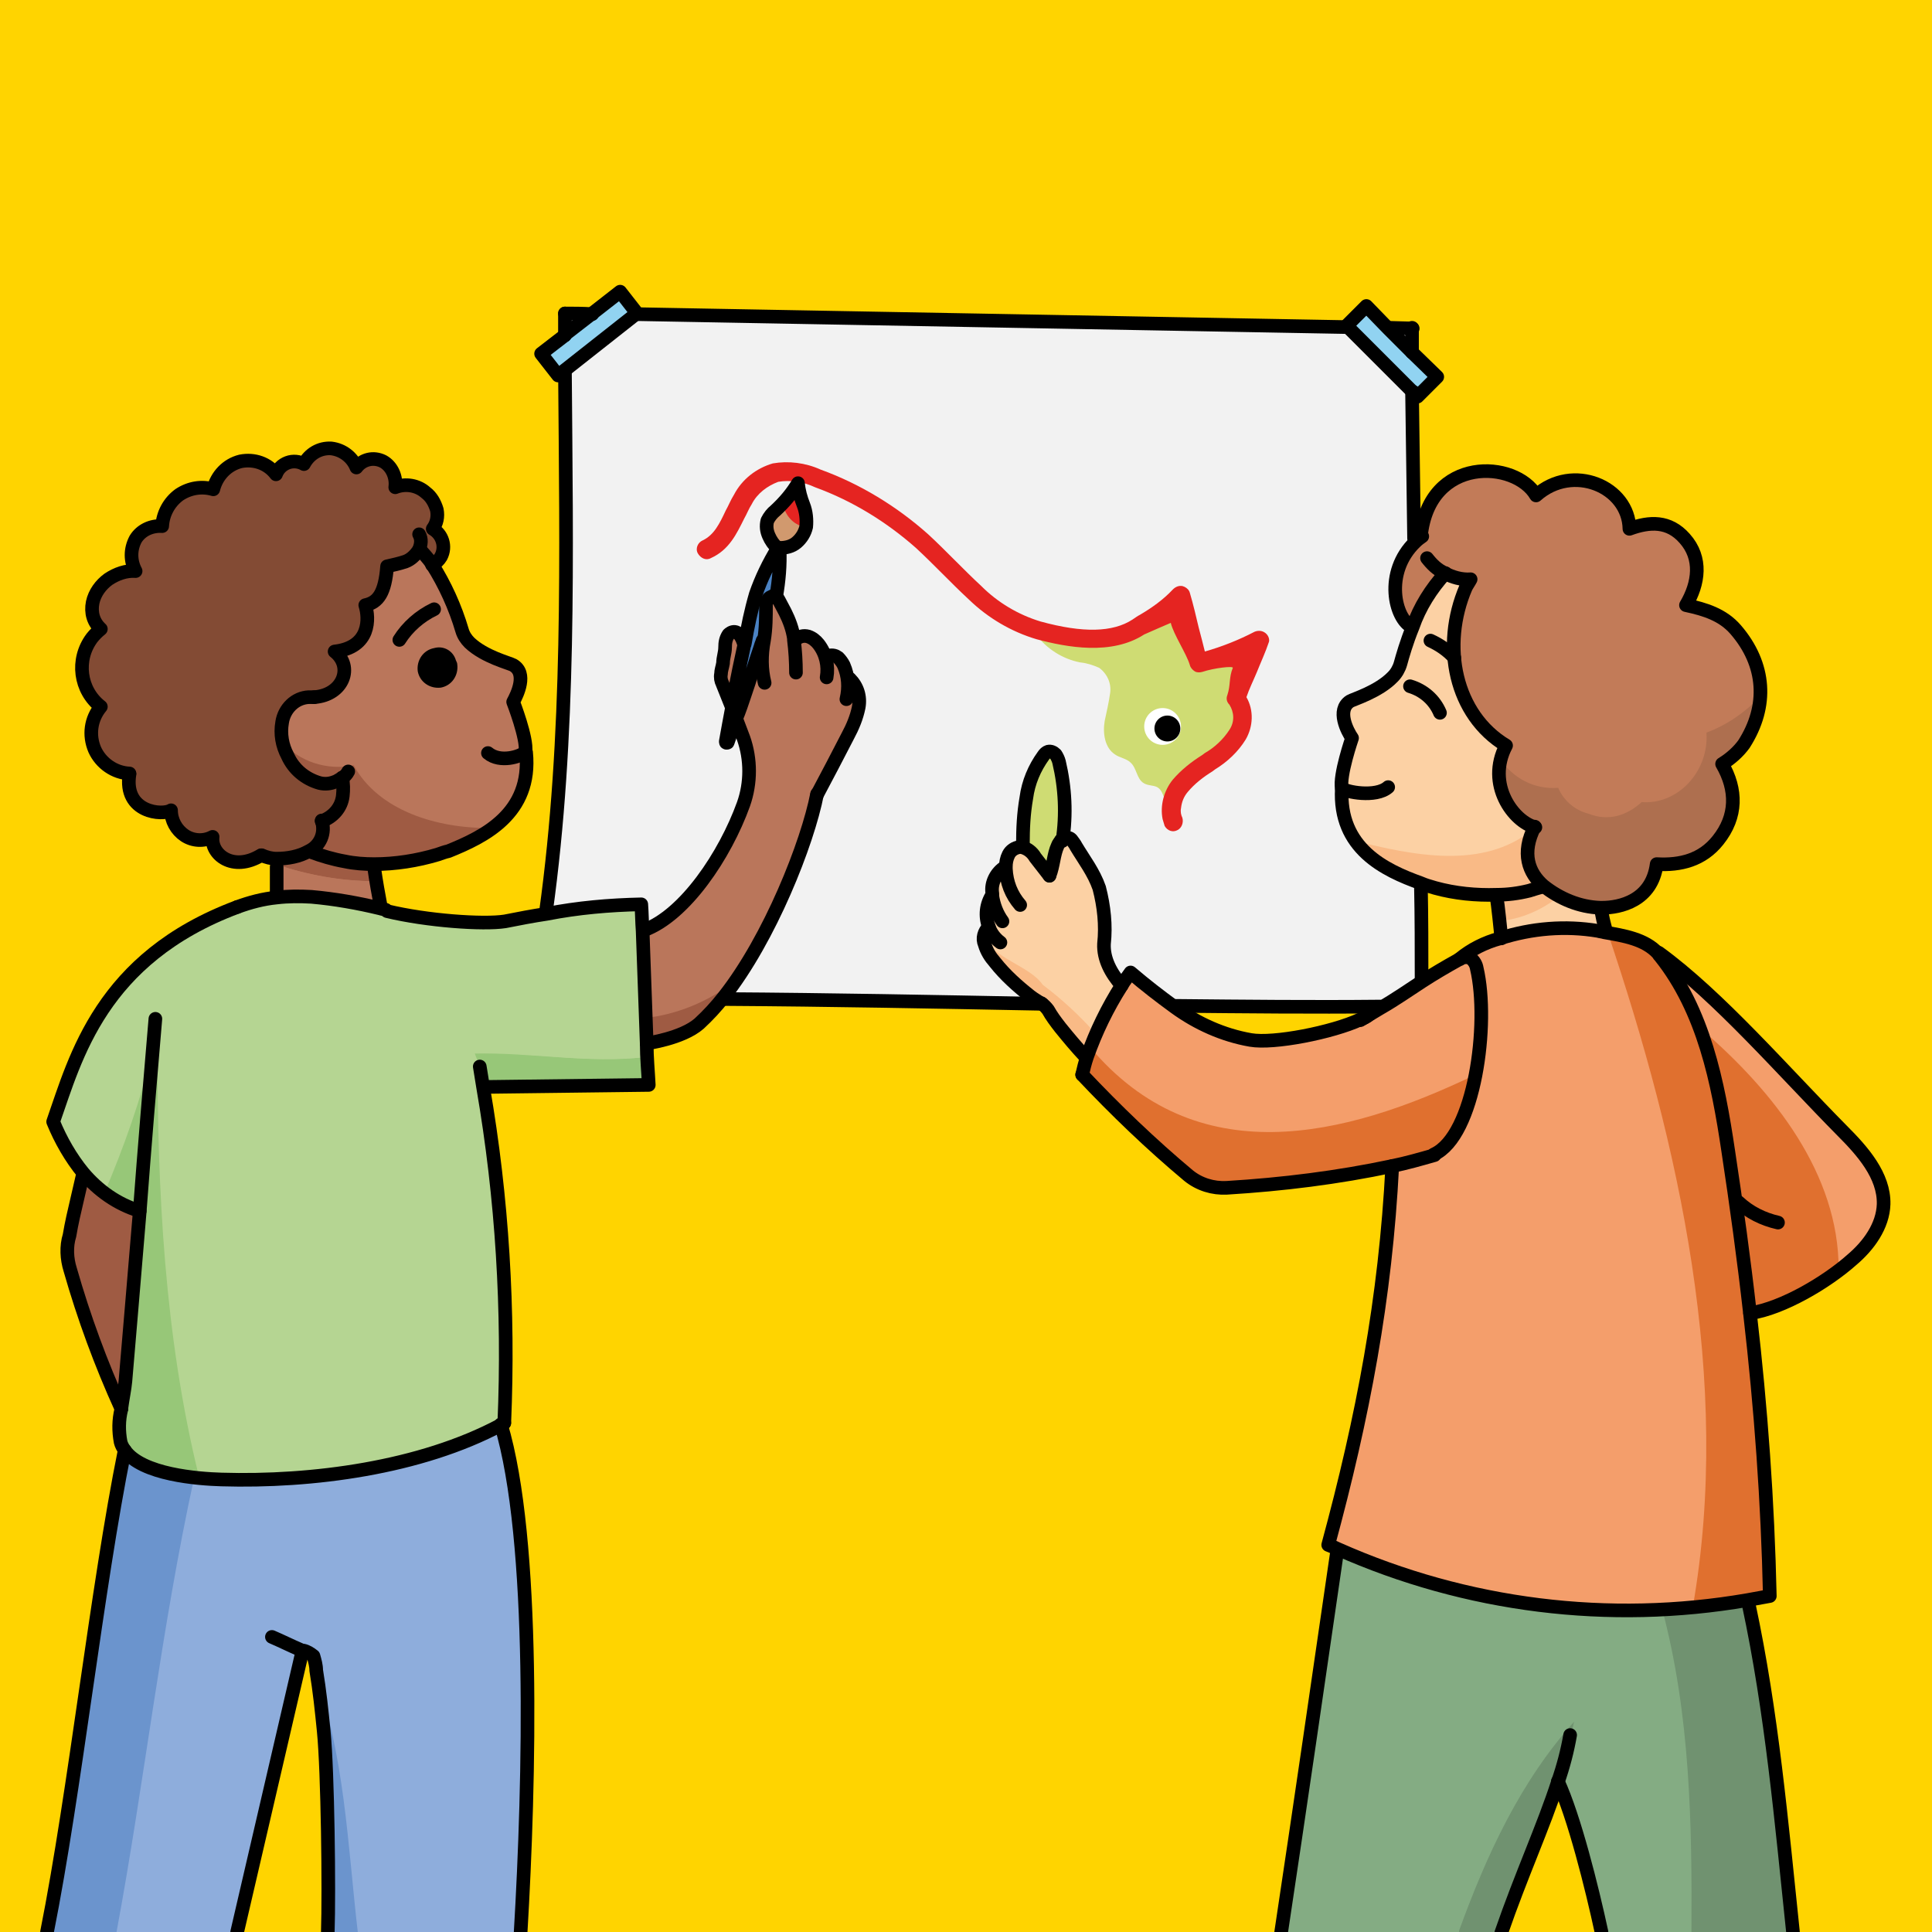 <?xml version="1.0" encoding="utf-8"?>
<!-- Generator: Adobe Illustrator 24.1.2, SVG Export Plug-In . SVG Version: 6.00 Build 0)  -->
<svg version="1.1" id="Layer_1" xmlns="http://www.w3.org/2000/svg" xmlns:xlink="http://www.w3.org/1999/xlink" x="0px" y="0px"
	 viewBox="0 0 283.5 283.5" style="enable-background:new 0 0 283.5 283.5;" xml:space="preserve">
<style type="text/css">
	.st0{fill:#FFD400;}
	.st1{fill:#F2F2F2;}
	.st2{fill:#D1996E;}
	.st3{fill:#E52421;}
	.st4{fill:#4B83C4;}
	.st5{fill:#F49E6B;}
	.st6{fill:#84AC83;}
	.st7{fill:#C27B58;}
	.st8{fill:#FCD1A4;}
	.st9{fill:#91D3F1;}
	.st10{fill:#CFDC73;}
	.st11{fill:#BA765B;}
	.st12{fill:#B5D592;}
	.st13{fill:#8EADDC;}
	.st14{fill:#834B34;}
	.st15{fill:#E0702F;}
	.st16{fill:#709270;}
	.st17{fill:#AE6F4F;}
	.st18{fill:#F9BA86;}
	.st19{fill:#9F5B43;}
	.st20{fill:#97C778;}
	.st21{fill:#6B94CD;}
	.st22{fill:#FFFFFF;}
	.st23{fill:none;stroke:#000000;stroke-width:2;stroke-linecap:round;stroke-linejoin:round;}
</style>
<g id="Layer_6">
	<rect x="-38" y="-19" class="st0" width="342" height="311"/>
</g>
<path class="st1" d="M208.4,143.8l0.2,0.2c-2,1.3-4,2.6-6.1,3.9l-0.1-0.2c-9.9,0.1-19.9,0-29.9-0.1l-0.2,0.3
	c-2.3-1.6-4.4-3.3-6.5-5.1c-0.4,0.6-0.9,1.2-1.3,1.9c-1.5-1.8-2.7-3.9-2.6-6.1c0.3-2.8,0.1-5.5-0.7-8.2c-0.8-2.3-2.2-4.1-3.4-6.1
	c-0.2-0.3-0.4-0.6-0.6-0.9c-0.2-0.3-0.6-0.4-0.9-0.4c-0.3,0-0.5,0.2-0.7,0.4c0.6-3.9,0.4-7.8-0.5-11.6c-0.1-0.4-0.2-0.8-0.5-1.1
	c-0.2-0.3-0.7-0.5-1.1-0.4c-0.3,0.1-0.5,0.3-0.7,0.6c-1.3,1.9-2.2,4-2.5,6.2c-0.3,2.2-0.5,4.5-0.5,6.8l-0.1,0.4c-0.1,0-0.2,0-0.3,0
	c-0.7,0.1-1.3,0.5-1.6,1.1c-0.3,0.6-0.4,1.2-0.4,1.8l-0.2,0c-1.3,0.8-2.1,2.3-1.9,3.8c0,0.1,0,0.2,0,0.4c-0.9,1.4-1.1,3.1-0.5,4.7h0
	c-0.7,0.7-1,1.7-0.6,2.6c0.3,1,0.8,1.8,1.5,2.6c1.5,1.9,3.3,3.5,5.2,5c0.5,0.4,1.1,0.7,1.6,1.1c-15.5-0.3-31.1-0.6-46.5-0.7
	l-0.2-0.2c6.8-8.7,12.3-22.7,13.7-29.8c1.5-2.9,3-5.7,4.5-8.6c0.8-1.3,1.3-2.7,1.6-4.2c0.3-1.5-0.2-3.1-1.3-4.2l-0.4,0
	c-0.1-0.7-0.3-1.3-0.6-1.9c-0.2-0.4-0.5-0.8-0.8-1.1c-0.4-0.3-0.9-0.4-1.3-0.3l-0.7,0.1c-0.2-0.6-0.6-1.2-1-1.8
	c-0.4-0.5-0.9-0.9-1.5-1.1c-0.6-0.2-1.3-0.1-1.8,0.4l-0.4,0.1c0-0.1,0-0.2,0-0.2c-0.2-1.4-0.7-2.7-1.3-3.9c-0.3-0.6-0.6-1.1-0.9-1.7
	c-0.1-0.2-0.3-0.5-0.5-0.6l0.2,0c0.4-2.3,0.6-4.6,0.5-6.9c0.9,0.1,1.8-0.2,2.5-0.8c0.7-0.6,1.2-1.4,1.4-2.3c0.1-1.1,0-2.2-0.4-3.2
	c-0.4-1-0.7-2.1-0.8-3.2c-0.9,1.5-2.1,2.8-3.3,4c-0.5,0.4-0.9,0.9-1.2,1.5c-0.2,0.7-0.2,1.5,0.2,2.2c0.3,0.7,0.7,1.3,1.3,1.8
	c-1.3,2.1-2.4,4.3-3.2,6.7c-0.7,2.3-1.3,4.7-1.6,7.2c0,0.1-0.1,0.2-0.1,0.3c-0.8-2.8-2.1-1.7-2.3-1.5c-0.4,0.6-0.5,1.2-0.5,1.9
	c0,0.8-0.3,1.5-0.3,2.3c-0.1,0.6-0.3,1.1-0.3,1.6c-0.1,0.5,0,1,0.2,1.4c0.5,1.2,0.9,2.3,1.4,3.5c-0.3,1.6-0.6,3.3-0.9,4.9
	c0,0.1,0,0.1,0.1,0.2c0.1,0,0.2,0,0.2-0.1c0,0,0,0,0,0c0.4-1.1,0.8-2.2,1.2-3.4c0.4,1,0.7,1.9,1.1,2.9c1.1,3.1,1.1,6.6,0,9.7
	c-2.7,7.5-8.6,16.3-14.6,18.5l-0.2,0c-0.1-1.3-0.2-2.6-0.2-3.9c-4.7,0.1-9.3,0.5-13.9,1.4l0-0.2c3.7-25.9,3-52.4,2.8-79.5l-0.1-0.1
	l10.5-8.2l0.2,0.1L197.6,48l0,0l9.4,9.5c0,7,0.1,14.2,0.3,21.6l0.2,0.5c-4.7,4.5-3,11.4-0.5,12.5c-0.9,2.3-1.4,4.3-1.8,5.4
	c-0.2,0.7-0.6,1.3-1.1,1.9c-2.1,2.2-5.8,3.3-6.3,3.6c-2,1.3-0.4,4.4,0.3,5.4c0,0-1.9,5.4-1.5,7.4l0,0.1c-0.5,8.9,6.3,12.1,11.6,13.9
	v0C208.4,134.5,208.4,139.2,208.4,143.8z"/>
<path class="st2" d="M113.6,74.8c-0.6,0.7-0.9,1.7-0.9,2.6c0,0.6,0.1,1.1,0.4,1.6c0.3,0.5,0.8,0.8,1.3,1c0.5,0.1,1,0,1.4-0.2
	c0.9-0.5,1.5-1.3,1.8-2.3c0.2-1,0.2-2,0-2.9c-0.2-0.7-0.4-1.3-0.7-2c-0.1-0.2-0.2-0.8-0.4-0.7c-0.1,0-0.4,0.5-0.5,0.6
	C115.3,73.4,114.3,74,113.6,74.8z"/>
<path class="st3" d="M118,74.8c-0.2-0.7-0.4-1.3-0.7-2c-0.1-0.2-0.2-0.8-0.4-0.7c-0.1,0-0.4,0.5-0.5,0.6c-0.5,0.5-1,0.9-1.5,1.3
	c0.3,1.6,1.5,3,3.1,3.3C118.2,76.6,118.2,75.7,118,74.8z"/>
<path class="st2" d="M114.9,74.1c-0.3,0.3-0.6,0.6-0.9,0.9c-0.6,0.7-0.9,1.7-0.9,2.6c0,0.6,0.1,1.1,0.4,1.6c0.3,0.5,0.8,0.8,1.3,1
	c0.5,0.1,1,0,1.4-0.2c0.9-0.5,1.5-1.3,1.8-2.3c0-0.1,0-0.2,0.1-0.3C116.4,77.1,115.2,75.8,114.9,74.1z"/>
<path class="st2" d="M118.2,75.3c-0.6,0.7-0.9,1.7-0.9,2.6c0,0.6,0.1,1.1,0.4,1.6c0.3,0.5,0.8,0.8,1.3,1c0.5,0.1,1,0,1.4-0.2
	c0.9-0.5,1.5-1.3,1.8-2.3c0.2-1,0.2-2,0-2.9c-0.2-0.7-0.4-1.3-0.7-2c-0.1-0.2-0.2-0.8-0.4-0.7c-0.1,0-0.4,0.5-0.5,0.6
	C119.8,73.9,118.8,74.4,118.2,75.3z"/>
<path class="st4" d="M113.6,81.1c-2.9,6.5-4.5,13.6-4.7,20.7c1.3-1.7,2.2-3.7,2.6-5.8c0.4-2.1,0.5-4.3,0.5-6.4c0-0.4,0-0.8,0.1-1.2
	c0.2-0.8,0.7-0.8,1.4-1c0.6-0.2,0.6-0.6,0.6-1.2C114.1,84.5,113.9,82.8,113.6,81.1z"/>
<g>
	<path class="st5" d="M270.4,165.9c3,3,6.2,6.6,6.1,10.8c-0.1,3.2-2.2,6.1-4.7,8.2c-3.6,3.2-10.1,7.1-14.9,7.8c-0.9-8-2-16-3.2-23.9
		c-1.5-10.1-3.6-20.6-10-28.6c-0.1-0.1-0.2-0.2-0.3-0.4C252.2,146.2,261.7,157.2,270.4,165.9z"/>
	<path class="st6" d="M228.6,261.4c-2.1,6.5-5.4,13.7-8.3,22.1H188c2.7-18.6,5.4-37.2,8.2-55.8l0.2-0.5c18.9,8.4,39.8,11,60.1,7.5
		l0.1,0.7c3.4,15.9,4.8,31.9,6.5,48.1h-28C233.6,277,231,266.6,228.6,261.4z"/>
	<path class="st5" d="M256.9,192.7c1.5,13.8,2.6,27.6,2.9,41.4c-1.1,0.2-2.2,0.4-3.3,0.6c-20.3,3.5-41.2,0.9-60.1-7.5
		c-0.5-0.2-1-0.4-1.4-0.6c5.1-18.8,8.4-36.1,9.4-55.6c2-0.4,4.1-1,6.2-1.6c5.9-2.7,8.2-19.3,6.3-27.3c-0.1-0.6-0.4-1.2-0.9-1.5
		c-0.5-0.2-1-0.1-1.5,0.1c1.7-1.4,3.7-2.4,5.9-3c4.6-1.5,9.6-1.9,14.4-1.1c0.3,0.1,0.6,0.1,0.9,0.2c2.9,0.5,6,1,7.9,3.1
		c0.1,0.1,0.2,0.2,0.3,0.4c6.4,8,8.4,18.5,10,28.6C254.9,176.7,256,184.7,256.9,192.7z"/>
	<path class="st7" d="M212,84.1c-2.1,2.3-3.7,5-4.8,7.9c-2.5-1.1-4.2-8,0.5-12.5c0.3-0.3,0.7-0.6,1-0.8c1.1-11.8,13.8-11.2,16.9-6
		c5.4-4.9,13.6-1.3,13.7,4.9c2.9-1.1,5.8-1.2,8.1,1.4c2.6,3,2.2,6.6,0.2,9.8c2.8,0.6,5.4,1.3,7.3,3.6c4.4,5.1,4.8,11.2,1.2,16.8
		c-0.9,1.2-2,2.2-3.2,2.9c2.1,3.8,2.1,7.7-0.6,11.2c-2.3,2.9-5.4,3.7-9,3.5c-0.8,5.5-5.4,6.5-8,6.4c-0.1,0-0.2,0-0.3,0
		c-3.1-0.2-6-1.3-8.3-3.2c-2.2-1.9-3.2-4.8-1.3-8.7c-3.2-0.8-7.3-6.2-4.3-12c-7.5-4.4-9.6-14.6-5.9-23.2c0.2-0.4,0.4-0.8,0.7-1.2
		C214.5,85.1,213.2,84.7,212,84.1z"/>
	<path class="st8" d="M235.6,136.4l-0.1,0.3c-0.3-0.1-0.6-0.1-0.9-0.2c-4.8-0.8-9.7-0.4-14.4,1.1v0c-0.1-1.2-0.5-5-0.7-6.2l0-0.1
		c1.6,0,3.2-0.2,4.8-0.6c0.7-0.2,1.4-0.4,2-0.6l0.1-0.1c2.4,1.9,5.3,3.1,8.3,3.2v0C235.2,134.8,235.2,134.9,235.6,136.4z"/>
	<path class="st8" d="M226.5,130l-0.1,0.1c-0.7,0.2-1.4,0.4-2,0.6c-1.6,0.4-3.2,0.6-4.8,0.6c-3,0.1-6.1-0.2-9-1
		c-0.6-0.2-1.1-0.3-1.6-0.5c-0.2-0.1-0.3-0.1-0.5-0.2c-5.3-1.9-12.1-5.1-11.6-13.9l0-0.1c-0.4-1.9,1.5-7.4,1.5-7.4
		c-0.7-1-2.3-4.1-0.3-5.4c0.5-0.3,4.2-1.4,6.3-3.6c0.5-0.5,0.9-1.2,1.1-1.9c0.3-1.1,0.9-3.2,1.8-5.4c1-2.9,2.7-5.6,4.8-7.9
		c1.1,0.6,2.5,1,3.8,0.9c-0.2,0.4-0.5,0.8-0.7,1.2c-3.7,8.6-1.6,18.7,5.9,23.2c-3,5.7,1.1,11.2,4.3,12
		C223.3,125.2,224.3,128.1,226.5,130z"/>
	<path class="st5" d="M199.6,149.7c1-0.6,2-1.2,3-1.8c2.1-1.2,4.1-2.6,6.1-3.9c1.7-1.1,3.4-2.1,5.2-3.1c0.1-0.1,0.3-0.1,0.4-0.2
		c0.5-0.3,1-0.3,1.5-0.1c0.5,0.4,0.8,0.9,0.9,1.5c1.9,8.1-0.3,24.6-6.3,27.3c-2.1,0.6-4.1,1.1-6.2,1.6c-8,1.7-16.1,2.7-24.3,3.2
		c-2,0.2-4.1-0.5-5.6-1.8c-5.5-4.6-10.7-9.5-15.6-14.8c0.2-0.9,0.4-1.7,0.7-2.6c1.3-3.7,3-7.2,5.1-10.5c0.4-0.7,0.9-1.3,1.3-1.9
		c2.1,1.8,4.3,3.5,6.5,5.1c3.3,2.4,7.1,4.1,11.1,4.8C186.9,153.2,195.5,151.6,199.6,149.7C199.6,149.7,199.6,149.7,199.6,149.7z"/>
	<polygon class="st9" points="207.2,51.7 210.9,55.3 208,58.2 207.4,57.5 207.2,57.4 197.8,48 197.6,47.8 200.5,44.9 203.7,48.2 	
		"/>
	<path class="st1" d="M208.6,143.8l0.2,0.2c-2,1.3-4,2.6-6.1,3.9l-0.1-0.2c-9.9,0.1-19.9,0-29.9-0.1l-0.2,0.3
		c-2.3-1.6-4.4-3.3-6.5-5.1c-0.4,0.6-0.9,1.2-1.3,1.9c-1.5-1.8-2.7-3.9-2.6-6.1c0.3-2.8,0.1-5.5-0.7-8.2c-0.8-2.3-2.2-4.1-3.4-6.1
		c-0.2-0.3-0.4-0.6-0.6-0.9c-0.2-0.3-0.6-0.4-0.9-0.4c-0.3,0-0.5,0.2-0.7,0.4c0.6-3.9,0.4-7.8-0.5-11.6c-0.1-0.4-0.2-0.8-0.5-1.1
		c-0.2-0.3-0.7-0.5-1.1-0.4c-0.3,0.1-0.5,0.3-0.7,0.6c-1.3,1.9-2.2,4-2.5,6.2c-0.3,2.2-0.5,4.5-0.5,6.8l-0.1,0.4c-0.1,0-0.2,0-0.3,0
		c-0.7,0.1-1.3,0.5-1.6,1.1c-0.3,0.6-0.4,1.2-0.4,1.8l-0.2,0c-1.3,0.8-2.1,2.3-1.9,3.8c0,0.1,0,0.2,0,0.4c-0.9,1.4-1.1,3.1-0.5,4.7
		h0c-0.7,0.7-1,1.7-0.6,2.6c0.3,1,0.8,1.8,1.5,2.6c1.5,1.9,3.3,3.5,5.2,5c0.5,0.4,1.1,0.7,1.6,1.1c-15.5-0.3-31.1-0.6-46.5-0.7
		l-0.2-0.2c6.8-8.7,12.3-22.7,13.7-29.8c1.5-2.9,3-5.7,4.5-8.6c0.8-1.3,1.3-2.7,1.6-4.2c0.3-1.5-0.2-3.1-1.3-4.2l-0.4,0
		c-0.1-0.7-0.3-1.3-0.6-1.9c-0.2-0.4-0.5-0.8-0.8-1.1c-0.4-0.3-0.9-0.4-1.3-0.3l-0.7,0.1c-0.2-0.6-0.6-1.2-1-1.8
		c-0.4-0.5-0.9-0.9-1.5-1.1c-0.6-0.2-1.3-0.1-1.8,0.4l-0.4,0.1c0-0.1,0-0.2,0-0.2c-0.2-1.4-0.7-2.7-1.3-3.9
		c-0.3-0.6-0.6-1.1-0.9-1.7c-0.1-0.2-0.3-0.5-0.5-0.6l0.2,0c0.4-2.3,0.6-4.6,0.5-6.9c0.9,0.1,1.8-0.2,2.5-0.8
		c0.7-0.6,1.2-1.4,1.4-2.3c0.1-1.1,0-2.2-0.4-3.2c-0.4-1-0.7-2.1-0.8-3.2c-0.9,1.5-2.1,2.8-3.3,4c-0.5,0.4-0.9,0.9-1.2,1.5
		c-0.2,0.7-0.2,1.5,0.2,2.2c0.3,0.7,0.7,1.3,1.3,1.8c-1.3,2.1-2.4,4.3-3.2,6.7c-0.7,2.3-1.3,4.7-1.6,7.2c0,0.1-0.1,0.2-0.1,0.3
		c-0.8-2.8-2.1-1.7-2.3-1.5c-0.4,0.6-0.5,1.2-0.5,1.9c0,0.8-0.3,1.5-0.3,2.3c-0.1,0.6-0.3,1.1-0.3,1.6c-0.1,0.5,0,1,0.2,1.4
		c0.5,1.2,0.9,2.3,1.4,3.5c-0.3,1.6-0.6,3.3-0.9,4.9c0,0.1,0,0.1,0.1,0.2c0.1,0,0.2,0,0.2-0.1c0,0,0,0,0,0c0.4-1.1,0.8-2.2,1.2-3.4
		c0.4,1,0.7,1.9,1.1,2.9c1.1,3.1,1.1,6.6,0,9.7c-2.7,7.5-8.6,16.3-14.6,18.5l-0.2,0c-0.1-1.3-0.1-2.6-0.2-3.9
		c-4.7,0.1-9.3,0.5-13.9,1.4l0-0.2c3.7-25.9,3-52.4,2.8-79.5l-0.1-0.1l10.5-8.2l0.2,0.1L197.8,48l0,0l9.4,9.5c0,7,0.1,14.2,0.3,21.6
		l0.2,0.5c-4.7,4.5-3,11.4-0.5,12.5c-0.9,2.3-1.4,4.3-1.8,5.4c-0.2,0.7-0.6,1.3-1.1,1.9c-2.1,2.2-5.8,3.3-6.3,3.6
		c-2,1.3-0.4,4.4,0.3,5.4c0,0-1.9,5.4-1.5,7.4l0,0.1c-0.5,8.9,6.3,12.1,11.6,13.9v0C208.6,134.5,208.6,139.2,208.6,143.8z"/>
	<path class="st1" d="M203.8,48.1l3.5,0.1c0,1.2,0,2.4,0,3.6L203.8,48.1L203.8,48.1z"/>
	<path class="st8" d="M147.7,127.2c0-0.6,0.1-1.2,0.4-1.8c0.3-0.6,0.9-1.1,1.6-1.1c0.1,0,0.2,0,0.3,0c0.8,0.3,1.5,0.8,2,1.5
		c0.7,0.9,1.4,1.8,2.1,2.7c0.6-1.5,0.6-3.1,1.2-4.4c0.1-0.3,0.3-0.5,0.5-0.8v0c0.2-0.2,0.4-0.3,0.7-0.4c0.4,0,0.7,0.1,0.9,0.4
		c0.2,0.3,0.4,0.5,0.6,0.9c1.2,2,2.6,3.8,3.4,6.1c0.7,2.7,1,5.5,0.7,8.2c-0.1,2.2,1,4.3,2.6,6.1c-2.1,3.3-3.8,6.8-5.1,10.5l-0.3-0.1
		c-1.4-1.5-2.4-2.7-3.7-4.3c-0.6-0.8-1.2-1.7-1.8-2.6c-0.3-0.4-0.6-0.7-1-1h0c-0.5-0.4-1.1-0.7-1.6-1.1c-1.9-1.4-3.7-3.1-5.2-5
		c-0.7-0.7-1.2-1.6-1.5-2.6c-0.3-0.9-0.1-2,0.6-2.6h0c-0.6-1.6-0.4-3.3,0.5-4.7c0-0.1,0-0.2,0-0.4c-0.1-1.5,0.6-3,1.9-3.8
		L147.7,127.2z"/>
	<path class="st10" d="M155.2,111.8c0.9,3.8,1.1,7.7,0.5,11.6v0c-0.2,0.2-0.4,0.5-0.5,0.8c-0.6,1.3-0.6,2.9-1.2,4.4
		c-0.7-0.9-1.4-1.8-2.1-2.7c-0.4-0.7-1.1-1.3-2-1.5l0.1-0.4c0-2.3,0.1-4.5,0.5-6.8c0.3-2.3,1.2-4.4,2.5-6.2c0.2-0.3,0.4-0.5,0.7-0.6
		c0.4-0.1,0.8,0.1,1.1,0.4C155,111,155.2,111.4,155.2,111.8z"/>
	<path class="st11" d="M124.3,99.6l0.4,0c1.1,1.1,1.6,2.6,1.3,4.2c-0.3,1.5-0.9,2.9-1.6,4.2c-1.5,2.9-3,5.8-4.5,8.6
		c-1.4,7.2-6.9,21.2-13.7,29.8c-1.1,1.4-2.3,2.7-3.6,3.9c-2.5,2.2-7.7,2.9-7.7,2.9h0c-0.2-5.6-0.4-11-0.6-16.6l0.2,0
		c6.1-2.3,11.9-11,14.6-18.5c1.1-3.1,1.1-6.5,0-9.7c-0.3-1-0.7-1.9-1.1-2.9c0.4-1.2,0.8-2.4,1.3-3.6c0.8-2.3,1.6-4.6,2.3-7
		c0.1-0.4,0.2-0.5,0.3-0.9c0.2-1.7,0.3-3.5,0.3-5.3c0-0.4,0.2-0.7,0.4-0.9c0.2-0.3,0.4-0.3,0.7-0.4c0.1-0.1,0.2,0,0.3,0.1
		c0.2,0.2,0.3,0.4,0.5,0.6c0.3,0.6,0.6,1.1,0.9,1.7c0.7,1.2,1.1,2.6,1.3,3.9c0,0.1,0,0.2,0,0.2l0.4-0.1c0.5-0.4,1.1-0.6,1.8-0.4
		c0.6,0.2,1.1,0.6,1.5,1.1c0.4,0.5,0.8,1.1,1,1.8l0.7-0.1c0.5-0.1,0.9,0,1.3,0.3c0.3,0.3,0.6,0.7,0.8,1.1
		C124.1,98.3,124.2,98.9,124.3,99.6z"/>
	<path class="st11" d="M109.2,94.6c-0.5,2.3-1,4.6-1.4,6.9c-0.1,0.8-0.3,1.5-0.4,2.3c-0.4-1.2-0.9-2.3-1.4-3.5
		c-0.2-0.4-0.3-0.9-0.2-1.4c0.1-0.6,0.3-1.1,0.3-1.6c0.1-0.8,0.3-1.5,0.3-2.3c-0.1-0.7,0.1-1.3,0.5-1.9
		C107.1,92.9,108.4,91.7,109.2,94.6z"/>
	<path class="st12" d="M70.9,159.5c2.8,16.2,3.8,32.7,3.1,49.2c-0.2,0.1-0.4,0.2-0.5,0.3c-11.8,6.3-27.7,8.5-41,8
		c-3.4-0.1-11.7-0.7-14.2-4.3c-0.3-0.4-0.5-0.8-0.6-1.2c-0.3-1.6-0.2-3.2,0.1-4.8v0c0.2-1.5,0.5-2.9,0.6-4c0.3-3.6,0.6-7.1,0.9-10.6
		c0.4-4.8,0.8-9.6,1.2-14.3c-3.2-1-6.1-3-8.3-5.6c-1.9-2.3-3.3-4.8-4.4-7.5c3.3-9.4,7-24,27-31.5c1.9-0.7,3.8-1.2,5.8-1.4
		c1.7-0.2,3.4-0.2,5.1-0.1c3.4,0.3,6.8,0.9,10.1,1.7c0.3,0.1,0.5,0.1,0.8,0.2c5.8,1.4,14.1,2.1,17.3,1.5c2.1-0.3,4.1-0.7,6.1-1.1
		c4.6-0.9,9.2-1.3,13.9-1.4c0.1,1.3,0.2,2.6,0.2,3.9c0.3,5.6,0.4,11.1,0.6,16.6c0.1,2,0.2,4,0.3,6c-8,0.1-16.1,0.2-24.2,0.3
		L70.9,159.5z"/>
	<polygon class="st9" points="91,42.8 93.5,46 93.3,46.1 82.9,54.3 81.9,55.1 79.4,51.9 82.9,49.2 82.9,49.1 86.9,46 	"/>
	<path class="st1" d="M86.9,46l-4,3.1V46C84.1,46,85.6,46,86.9,46z"/>
	<path class="st11" d="M50.2,114.1c-0.2,0.2-0.4,0.3-0.7,0.4c-0.1,0.1-0.2,0.1-0.4,0.2c-0.7,0.3-1.5,0.3-2.3,0.2
		c-2.1-0.6-3.8-2-4.7-4c-0.8-1.5-1.1-3.2-0.8-4.9c0.2-2,1.9-3.5,3.9-3.7c0.2,0,0.5,0,0.7,0h0c4.3-0.3,5.8-4.5,3-6.7
		c5.3-0.6,5.1-4.9,4.5-6.8c1.9-0.4,2.9-1.8,3.2-5.7c0.9-0.2,1.8-0.4,2.7-0.7c0.8-0.3,1.4-0.9,1.9-1.6c0-0.1,0.1-0.2,0.1-0.2l0.1,0.1
		c0.7,0.7,1.3,1.5,1.8,2.2c1.9,3,3.4,6.2,4.4,9.7c0.2,0.7,0.6,1.3,1.1,1.8c2.2,2.1,5.9,3,6.4,3.3c2.1,1.2,0.6,4.3,0,5.4
		c0,0,2.1,5.3,1.8,7.3l-0.1,0l-0.1,0.1l0.2,0c0.9,9-6.1,12.4-11.4,14.5c-0.4,0.2-1,0.3-1.6,0.5c-3,0.9-6.1,1.4-9.3,1.4
		c-1.5,0-2.9-0.1-4.3-0.4c-1.7-0.4-3.4-0.8-5-1.4l-0.3-0.1c1.7-0.8,2.6-2.7,1.9-4.5c1.6-0.6,2.8-2,3.1-3.7
		C50.4,115.9,50.4,115,50.2,114.1z"/>
	<path class="st13" d="M44.5,242.2l-0.2,0.4c-1.8,7.7-7.4,31.9-9.5,40.9H6.9c4.1-20.6,7.3-50.4,11.4-70.7c2.5,3.6,10.8,4.2,14.2,4.3
		c13.3,0.4,29.2-1.7,41-8c5.1,17,4.2,52.6,2.9,74.5H48c0.2-6.2-0.1-23.6-0.6-29.6c-0.3-3-0.7-5.9-1.1-8.9c0-0.7-0.1-1.4-0.4-2.1
		C45.5,242.6,45,242.3,44.5,242.2z"/>
	<path class="st14" d="M61.5,80.7c0,0.1-0.1,0.2-0.1,0.2c-0.5,0.7-1.1,1.3-1.9,1.6c-0.9,0.3-1.8,0.6-2.7,0.7
		c-0.3,3.9-1.3,5.3-3.2,5.7c0.6,1.9,0.8,6.2-4.5,6.8c2.8,2.2,1.3,6.4-3,6.7h0c-0.2,0-0.5,0-0.7,0c-2,0.1-3.6,1.7-3.9,3.7
		c-0.3,1.7,0,3.4,0.8,4.9c0.9,2,2.6,3.4,4.7,4c0.8,0.2,1.6,0.1,2.3-0.2c0.1,0,0.2-0.1,0.4-0.2c0.2-0.1,0.5-0.3,0.7-0.4
		c0.2,0.9,0.2,1.8,0.1,2.7c-0.2,1.7-1.4,3.1-3.1,3.7c0.6,1.8-0.2,3.7-1.9,4.5c-1.4,0.8-3.1,1.1-4.7,1.1c-0.8,0-1.5-0.2-2.2-0.5
		c-4.1,2.5-7.4-0.1-7.1-2.7c-1.3,0.7-2.9,0.6-4.1-0.2c-1.2-0.8-2-2.2-2-3.7c-1.2,0.8-7,0.4-6.1-5.3c-2.2-0.1-4.2-1.5-5.1-3.5
		c-0.9-2.1-0.6-4.5,0.9-6.3c-3.1-2.4-3.7-6.9-1.3-10.1c0.4-0.5,0.8-0.9,1.3-1.3c-1.1-1-1.5-2.4-1.2-3.9c0.3-1.4,1.2-2.6,2.3-3.4
		c1.2-0.8,2.6-1.3,4-1.2c-0.8-1.5-0.8-3.2,0-4.7c0.8-1.3,2.3-2,3.9-1.9c0.1-1.8,1-3.5,2.5-4.6c1.5-1,3.3-1.3,5-0.8
		c0.5-2,2-3.6,4-4.1c2-0.4,4,0.3,5.2,1.9c0.3-0.8,0.9-1.4,1.7-1.7c0.8-0.3,1.7-0.2,2.4,0.2c0.8-1.5,2.3-2.4,4-2.3
		c1.7,0.2,3.1,1.3,3.7,2.8c0.9-1.2,2.5-1.6,3.9-0.9c1.3,0.7,2,2.3,1.8,3.8c1.5-0.6,3.3-0.3,4.5,0.8c0.8,0.6,1.3,1.5,1.6,2.5
		c0.2,1,0,2-0.6,2.8c1.4,0.8,2,2.6,1.2,4.1c-0.3,0.5-0.7,0.9-1.3,1.2L63.4,83c-0.5-0.8-1.2-1.5-1.8-2.2L61.5,80.7z"/>
	<path class="st11" d="M55.9,133.2l0,0.1c-3.3-0.8-6.7-1.4-10.1-1.7c-1.7-0.1-3.4-0.1-5.1,0.1l0-0.3v-4.2l0-1.2
		c1.6,0.1,3.3-0.3,4.7-1.1l0.3,0.1c1.6,0.6,3.3,1.1,5,1.4c1.4,0.3,2.9,0.4,4.3,0.4l0,0.5C55.3,129.5,55.6,131.1,55.9,133.2z"/>
	<path class="st11" d="M20.5,177.8c-0.4,4.8-0.8,9.6-1.2,14.3c-0.3,3.6-0.6,7.1-0.9,10.6c-0.1,1.1-0.4,2.5-0.6,4
		c-3-6.6-5.5-13.4-7.5-20.4c-0.5-1.6-0.5-3.4-0.1-5c0.4-1.7,0.8-3.5,1.1-5.2c0.3-1.3,0.6-2.6,0.9-3.9
		C14.4,174.8,17.3,176.7,20.5,177.8z"/>
</g>
<path class="st5" d="M270.1,165.9c-8.6-8.6-18.2-19.7-26.9-26.1c0.1,0.1,0.2,0.2,0.3,0.4c2.5,3.2,4.5,6.8,5.8,10.6
	c11.2,9.5,20.5,21.6,20.4,35.5c0.6-0.5,1.2-0.9,1.7-1.4c2.4-2.1,4.5-4.9,4.7-8.2C276.4,172.4,273.2,168.9,270.1,165.9z"/>
<path class="st15" d="M249.4,150.8c2,5.8,3.4,11.8,4.1,17.9c1.2,7.9,2.3,15.9,3.2,23.9c4.1-0.6,9.4-3.6,13.1-6.4
	C269.8,172.4,260.5,160.3,249.4,150.8z"/>
<path class="st16" d="M256.4,235.4l-0.1-0.7c-4.1,0.7-8.3,1.2-12.4,1.4c4.1,15.4,4.4,31.3,4.3,47.4h14.7
	C261.1,267.4,259.8,251.3,256.4,235.4z"/>
<path class="st6" d="M228.8,262.3c0.1,0.1,0.1,0.3,0.2,0.4c0-0.2,0.1-0.3,0.1-0.5L228.8,262.3z"/>
<path class="st16" d="M214.1,283.3l0,0.2h6c2.8-7.9,5.9-14.8,8-21l-1.3,0.3l1.3-0.3c0.1-0.3,0.2-0.7,0.4-1c0.1,0.3,0.2,0.6,0.4,0.9
	l0.3-0.1c0.7-3.3,1.4-6.6,2-9.9C223.1,261.3,218.1,272.3,214.1,283.3z"/>
<path class="st6" d="M243.8,236.1c-16.4,0.8-32.7-2.2-47.7-8.8l-0.2,0.5c-2.7,18.6-5.4,37.2-8.2,55.8h26.3l0-0.2l0,0l0,0l0-0.4
	l0,0.4c4-11,9-22,17-30.9c-0.7,3.3-1.3,6.6-2,9.9l1.2-0.3l-1.2,0.3c0,0.2-0.1,0.3-0.1,0.5c2.2,5.5,4.5,14.8,5.9,20.8h13.3
	C248.2,267.4,247.9,251.5,243.8,236.1z"/>
<path class="st5" d="M235.9,136.8l-0.6-0.1c-0.3-0.1-0.6-0.1-0.9-0.2c-4.8-0.8-9.7-0.4-14.4,1.1c-2.2,0.6-4.2,1.6-5.9,3
	c0.5-0.3,1-0.3,1.5-0.1c0.5,0.4,0.8,0.9,0.9,1.5c1.9,8.1-0.3,24.6-6.3,27.3c-2.1,0.6-4.1,1.1-6.2,1.6c-1,19.5-4.3,36.8-9.4,55.6
	c0.5,0.2,1,0.4,1.4,0.6c16.4,7.3,34.4,10.2,52.2,8.5C254.2,202.7,246.3,167.9,235.9,136.8z"/>
<path class="st15" d="M259.6,234.1c-0.3-13.8-1.3-27.6-2.9-41.4c-0.9-8-2-16-3.2-23.9c-1.5-10.1-3.6-20.6-10-28.6
	c-0.1-0.1-0.2-0.2-0.3-0.4c-1.8-2-4.6-2.5-7.3-3c10.5,31.1,18.3,65.9,12.5,99c2.6-0.3,5.3-0.6,7.9-1.1
	C257.4,234.5,258.5,234.3,259.6,234.1z"/>
<path class="st17" d="M250.4,107.5c0.4,5.6-4.1,10.6-9.5,10.2c-2.1,1.9-4.8,2.9-7.8,1.7c-2-0.5-3.6-1.9-4.4-3.8
	c-3.5,0.3-6.8-1.4-8.6-4.4c-1.5,5,2.1,9.5,5,10.2c-2,3.9-0.9,6.7,1.3,8.7c2.4,1.9,5.3,3.1,8.3,3.2c0.1,0,0.2,0,0.3,0
	c2.6,0,7.3-1,8-6.4c3.5,0.2,6.7-0.6,9-3.5c2.8-3.5,2.8-7.4,0.6-11.2c1.3-0.8,2.4-1.8,3.2-2.9c1.4-2.1,2.2-4.5,2.4-7
	C256.1,104.5,253.4,106.4,250.4,107.5z"/>
<path class="st7" d="M228.6,115.5c-0.4-1-0.6-2.1-0.6-3.2C228,113.4,228.2,114.5,228.6,115.5c1.7-0.2,3.2-1,4.4-2.2
	C231.9,114.6,230.3,115.3,228.6,115.5c0.8,1.9,2.4,3.3,4.4,3.8c3.1,1.2,5.7,0.2,7.8-1.7c-0.6,0-1.2-0.1-1.8-0.3
	c0.6,0.2,1.2,0.3,1.8,0.3c1.3-1.2,2.4-2.7,3.2-4.3c-0.8,1.6-1.9,3.1-3.2,4.3c5.5,0.4,9.9-4.6,9.5-10.2c-1.1,0.4-2.2,0.7-3.4,0.9
	c1.1-0.2,2.3-0.5,3.4-0.9c0-0.7-0.2-1.4-0.4-2.1l0,0c0.2,0.7,0.3,1.4,0.4,2.1c3-1.1,5.7-3,7.8-5.4c0.2-3.6-1.1-7.1-3.6-9.7
	c-1.9-2.2-4.5-3-7.3-3.6c1.9-3.2,2.4-6.9-0.2-9.8c-2.3-2.6-5.1-2.5-8.1-1.4c-0.1-6.2-8.3-9.7-13.7-4.9c-3-5.2-15.7-5.9-16.9,6
	c-0.4,0.3-0.7,0.5-1,0.8c-4.7,4.5-3,11.4-0.5,12.5c1-2.9,2.7-5.6,4.8-7.9c1.1,0.6,2.5,1,3.8,0.9c-0.2,0.4-0.5,0.8-0.7,1.2
	c-3.7,8.6-1.6,18.7,5.9,23.2c-0.3,0.6-0.5,1.1-0.7,1.7C221.8,114.1,225.2,115.8,228.6,115.5z"/>
<path class="st18" d="M226.3,130l-0.1,0.1c-0.7,0.2-1.4,0.4-2,0.6c-1.6,0.4-3.2,0.6-4.8,0.6l0,0.1c0.1,0.7,0.3,2.4,0.4,3.8
	c3.3-0.3,6.4-1.6,9-3.7C227.9,131.2,227,130.7,226.3,130z"/>
<path class="st8" d="M234.6,133.3L234.6,133.3c-2-0.1-4-0.7-5.9-1.6c-2.6,2.1-5.7,3.4-9,3.7c0.1,1,0.2,1.9,0.3,2.4v0
	c4.6-1.5,9.6-1.9,14.4-1.1c0.3,0.1,0.6,0.1,0.9,0.2l0.1-0.3C235,134.9,235,134.8,234.6,133.3z"/>
<path class="st8" d="M224.8,121.8c0.1-0.1,0.1-0.3,0.2-0.4c-3.2-0.8-7.3-6.2-4.3-12c-7.5-4.4-9.6-14.6-5.9-23.2
	c0.2-0.4,0.4-0.8,0.7-1.2c-1.3,0.1-2.6-0.3-3.8-0.9c-2.1,2.3-3.7,5-4.8,7.9c-0.9,2.3-1.4,4.3-1.8,5.4c-0.2,0.7-0.6,1.3-1.1,1.9
	c-2.1,2.2-5.8,3.3-6.3,3.6c-2,1.3-0.4,4.4,0.3,5.4c0,0-1.9,5.4-1.5,7.4l0,0.1c-0.2,2.6,0.4,5.3,1.9,7.5
	C207.5,125.6,217.6,127.6,224.8,121.8z"/>
<path class="st18" d="M198.5,123.3c2.3,3.5,6.3,5.2,9.8,6.4c0.2,0.1,0.3,0.1,0.5,0.2c0.4,0.1,1,0.3,1.6,0.5c2.9,0.7,6,1.1,9,1
	c1.6,0,3.2-0.2,4.8-0.6c0.7-0.2,1.4-0.4,2-0.6l0.1-0.1c-2.1-1.9-3.2-4.6-1.5-8.3C217.6,127.6,207.5,125.6,198.5,123.3z"/>
<path class="st5" d="M216.4,157.7c1-5.5,1.1-11.6,0.2-15.6c-0.1-0.6-0.4-1.2-0.9-1.5c-0.5-0.2-1-0.1-1.5,0.1
	c-0.1,0.1-0.3,0.1-0.4,0.2c-1.8,0.9-3.5,2-5.2,3.1c-2,1.3-4,2.6-6.1,3.9c-1,0.6-2,1.2-3,1.8c0,0,0,0-0.1,0c-4.1,1.9-12.7,3.5-16.1,3
	c-4-0.7-7.8-2.4-11.1-4.8c-2.3-1.6-4.4-3.3-6.5-5.1c-0.4,0.6-0.9,1.2-1.3,1.9c-1.8,2.8-3.4,5.8-4.6,9
	C175.5,172.2,197.2,167,216.4,157.7z"/>
<path class="st15" d="M159.9,153.6c-0.2,0.5-0.4,1-0.5,1.5c-0.3,0.9-0.5,1.7-0.7,2.6c4.9,5.2,10.1,10.2,15.6,14.8
	c1.6,1.3,3.6,1.9,5.6,1.8c8.2-0.5,16.3-1.5,24.3-3.2c2-0.4,4.1-1,6.2-1.6c3-1.4,5-6.2,6.1-11.8C197.2,167,175.5,172.2,159.9,153.6z"
	/>
<polygon class="st9" points="207,51.7 210.7,55.3 207.8,58.2 207.2,57.5 207,57.4 197.6,48 197.4,47.8 200.2,44.9 203.5,48.2 "/>
<path class="st1" d="M203.6,48.1l3.5,0.1c0,1.2,0,2.4,0,3.6L203.6,48.1L203.6,48.1z"/>
<path class="st18" d="M153,144.3c-1.9-2.8-7.3-3.9-8.8-7.3c-0.1,0.5-0.1,1.1,0,1.6c0.3,1,0.8,1.8,1.5,2.6c1.5,1.9,3.3,3.5,5.2,5
	c0.5,0.4,1.1,0.7,1.6,1.1h0c0.4,0.3,0.7,0.6,1,1c0.5,0.9,1.1,1.7,1.8,2.6c1.3,1.6,2.3,2.8,3.7,4.3l0.3,0.1c0.4-1.2,0.9-2.5,1.4-3.7
	C158.4,148.8,155.8,146.5,153,144.3z"/>
<path class="st8" d="M161.8,138.6c0.3-2.8,0.1-5.5-0.7-8.2c-0.8-2.3-2.2-4.1-3.4-6.1c-0.2-0.3-0.4-0.6-0.6-0.9
	c-0.2-0.3-0.6-0.4-0.9-0.4c-0.3,0-0.5,0.2-0.7,0.4v0c-0.2,0.2-0.4,0.5-0.5,0.8c-0.6,1.3-0.6,2.9-1.2,4.4c-0.7-0.9-1.4-1.8-2.1-2.7
	c-0.4-0.7-1.1-1.3-2-1.5c-0.1,0-0.2,0-0.3,0c-0.7,0.1-1.3,0.5-1.6,1.1c-0.3,0.6-0.4,1.2-0.4,1.8l-0.2,0c-1.3,0.8-2.1,2.3-1.9,3.8
	c0,0.1,0,0.2,0,0.4c-0.9,1.4-1.1,3.1-0.5,4.7h0c-0.3,0.3-0.5,0.6-0.6,1c1.5,3.5,6.9,4.5,8.8,7.3c2.8,2.1,5.4,4.5,7.7,7.1
	c1-2.3,2.3-4.6,3.7-6.8C162.9,142.8,161.7,140.7,161.8,138.6z"/>
<path class="st10" d="M155,111.8c0.9,3.8,1.1,7.7,0.5,11.6v0c-0.2,0.2-0.4,0.5-0.5,0.8c-0.6,1.3-0.6,2.9-1.2,4.4
	c-0.7-0.9-1.4-1.8-2.1-2.7c-0.4-0.7-1.1-1.3-2-1.5l0.1-0.4c0-2.3,0.1-4.5,0.5-6.8c0.3-2.3,1.2-4.4,2.5-6.2c0.2-0.3,0.4-0.5,0.7-0.6
	c0.4-0.1,0.8,0.1,1.1,0.4C154.8,111,155,111.4,155,111.8z"/>
<path class="st19" d="M94.6,153.2L94.6,153.2c0,0,5.2-0.7,7.7-2.9c1.3-1.2,2.5-2.5,3.6-3.9c0.6-0.8,1.2-1.6,1.8-2.5
	c-3.9,3-8.5,4.8-13.3,5.4C94.5,150.5,94.6,151.9,94.6,153.2z"/>
<path class="st11" d="M124.5,99.6l-0.4,0c-0.1-0.7-0.3-1.3-0.6-1.9c-0.2-0.4-0.5-0.8-0.8-1.1c-0.4-0.3-0.9-0.4-1.3-0.3l-0.7,0.1
	c-0.2-0.6-0.6-1.2-1-1.8c-0.4-0.5-0.9-0.9-1.5-1.1c-0.6-0.2-1.3-0.1-1.8,0.4l-0.4,0.1c0-0.1,0-0.2,0-0.2c-0.2-1.4-0.7-2.7-1.3-3.9
	c-0.3-0.6-0.6-1.1-0.9-1.7c-0.1-0.2-0.3-0.5-0.5-0.6c-0.1-0.1-0.2-0.1-0.3-0.1c-0.3,0.2-0.5,0.2-0.7,0.4c-0.2,0.3-0.4,0.6-0.4,0.9
	c0,1.8,0,3.5-0.3,5.3c-0.1,0.4-0.2,0.5-0.3,0.9c-0.8,2.3-1.5,4.7-2.3,7c-0.4,1.2-0.8,2.4-1.3,3.6c0.4,1,0.7,1.9,1.1,2.9
	c1.1,3.1,1.1,6.6,0,9.7c-2.7,7.5-8.6,16.3-14.6,18.5l-0.2,0c0.2,4.3,0.3,8.5,0.5,12.7c4.8-0.5,9.4-2.4,13.3-5.4
	c6-8.7,10.6-20.8,11.9-27.3c1.5-2.9,3-5.7,4.5-8.6c0.8-1.3,1.3-2.7,1.6-4.2C126.1,102.2,125.6,100.6,124.5,99.6z"/>
<path class="st11" d="M109,94.6c-0.5,2.3-1,4.6-1.4,6.9c-0.1,0.8-0.3,1.5-0.4,2.3c-0.4-1.2-0.9-2.3-1.4-3.5
	c-0.2-0.4-0.3-0.9-0.2-1.4c0.1-0.6,0.3-1.1,0.3-1.6c0.1-0.8,0.3-1.5,0.3-2.3c-0.1-0.7,0.1-1.3,0.5-1.9
	C106.9,92.9,108.2,91.7,109,94.6z"/>
<path class="st20" d="M69.6,154.4c0.6,1.7,1.5,3.4,2,5.1c7.8-0.1,15.6-0.2,23.4-0.3c-0.1-1.4-0.2-2.8-0.2-4.1
	C86.3,156.1,78,154.4,69.6,154.4z"/>
<path class="st12" d="M94.7,155.1c0-0.6-0.1-1.3-0.1-1.9c-0.2-5.6-0.4-11-0.6-16.6c-0.1-1.3-0.2-2.6-0.2-3.9
	c-4.7,0.1-9.3,0.5-13.9,1.4c-2,0.3-4.1,0.7-6.1,1.1c-3.2,0.5-11.5-0.1-17.3-1.5c-0.3-0.1-0.5-0.1-0.8-0.2c-3.3-0.8-6.7-1.4-10.1-1.7
	c-1.7-0.1-3.4-0.1-5.1,0.1c-2,0.2-3.9,0.7-5.8,1.4c-20,7.5-23.7,22.1-27,31.5c1.1,2.7,2.6,5.3,4.4,7.5c1,1.1,2,2.2,3.2,3
	c3-6.9,5.4-14,7.2-21.2h-0.2h0.2c0.2-0.6,0.3-1.2,0.5-1.8c0-0.6,0-1.2,0-1.8c0,0.6,0,1.2,0,1.8c0.4-1.3,0.7-2.6,1-3.8
	c-0.3,1.3-0.7,2.5-1,3.8c0,0.6,0,1.2-0.1,1.8H23c0-0.2,0-0.4,0-0.6c0,0.2,0,0.4,0,0.6l0.7,0l-0.7,0c0,20.7,1,42.2,6.1,62.9
	c1.2,0.1,2.3,0.2,3.1,0.2c13.3,0.4,29.2-1.7,41-8c0.2-0.1,0.4-0.2,0.5-0.3c0.7-16.5-0.3-33-3.1-49.2l0.1,0l0.8,0
	c-0.5-1.8-1.4-3.4-2-5.1c-0.2,0-0.4,0-0.5,0c0.2,0,0.4,0,0.5,0c-0.3-1-0.5-2-0.5-3c0,1,0.2,2,0.5,3C78,154.4,86.3,156.1,94.7,155.1z
	"/>
<path class="st12" d="M23,152.2c-0.2,0.6-0.3,1.2-0.5,1.8l0.4,0C23,153.4,23,152.8,23,152.2z"/>
<path class="st20" d="M22.9,153.9c-0.4,9-2,18.6-2.9,27.4C20.9,172.5,22.5,163,22.9,153.9l-0.4,0c-1.8,7.3-4.3,14.4-7.2,21.2
	c1.5,1.1,3.2,2,5,2.6c-0.4,4.8-0.8,9.6-1.2,14.3c-0.3,3.6-0.6,7.1-0.9,10.6c-0.1,1.1-0.4,2.5-0.6,4v0c-0.4,1.6-0.4,3.2-0.1,4.8
	c0.1,0.4,0.3,0.8,0.6,1.2c1.9,2.7,7.2,3.7,11.1,4.1c-5.1-20.7-6.1-42.2-6.1-62.9L22.9,153.9z"/>
<polygon class="st9" points="90.8,42.8 93.3,46 93.1,46.1 82.6,54.3 81.7,55.1 79.2,51.9 82.7,49.2 82.7,49.1 86.7,46 "/>
<path class="st1" d="M86.7,46l-4,3.1V46C83.9,46,85.4,46,86.7,46z"/>
<path class="st11" d="M51.9,112.3c-0.3-0.6-0.6-1.3-0.9-1.9C51.3,111,51.6,111.7,51.9,112.3c1.1-0.2,2.1-0.5,3.1-0.9
	C54,111.8,53,112.1,51.9,112.3c3.6,6.6,12.1,9.3,20.1,9.3c3.6-2.5,5.5-6.8,4.9-11.1l-0.2,0l0.1-0.1l0.1,0c0.3-1.9-1.8-7.3-1.8-7.3
	c0.6-1.1,2.1-4.2,0-5.4c-0.5-0.3-4.2-1.2-6.4-3.3c-0.5-0.5-0.9-1.1-1.1-1.8c-1-3.4-2.5-6.7-4.4-9.7c-0.5-0.8-1.2-1.5-1.8-2.2
	l-0.1-0.1c0,0.1-0.1,0.2-0.1,0.2c-0.5,0.7-1.1,1.3-1.9,1.6c-0.9,0.3-1.8,0.6-2.7,0.7c-0.3,3.9-1.3,5.3-3.2,5.7
	c0.6,1.9,0.8,6.2-4.5,6.8c2.8,2.2,1.3,6.4-3,6.7h0c-0.2,0-0.5,0-0.7,0c-2,0.1-3.6,1.7-3.9,3.7c-0.2,0.9-0.1,1.8,0.1,2.7
	C43.9,111.8,48,113.1,51.9,112.3z"/>
<path class="st19" d="M51.9,112.3c-3.9,0.8-8-0.5-10.7-3.6c0.1,0.7,0.4,1.5,0.7,2.1c0.9,2,2.6,3.4,4.7,4c0.8,0.2,1.6,0.1,2.3-0.2
	c0.1,0,0.2-0.1,0.4-0.2c0.2-0.1,0.5-0.3,0.7-0.4c0.2,0.9,0.2,1.8,0.1,2.7c-0.2,1.7-1.4,3.1-3.1,3.7c0.6,1.8-0.2,3.7-1.9,4.5l0.3,0.1
	c1.6,0.6,3.3,1.1,5,1.4c1.4,0.3,2.9,0.4,4.3,0.4c3.1,0,6.3-0.5,9.3-1.4c0.6-0.2,1.1-0.4,1.6-0.5c2.3-0.8,4.5-2,6.5-3.4
	C64,121.6,55.5,118.9,51.9,112.3z"/>
<path class="st21" d="M46.1,245c0.5,3,0.8,5.9,1.1,8.9c0.6,6,0.8,23.4,0.6,29.6h4.7c-1.5-12.9-1.9-26.1-6.5-38.6
	C46,244.9,46.1,245,46.1,245z"/>
<path class="st13" d="M73.3,209c-11.8,6.3-27.7,8.5-41,8c-0.9,0-2.3-0.1-3.7-0.3c-4.9,22.4-7.3,44.7-11.4,66.7h17.5
	c2.1-9,7.7-33.2,9.5-40.9l0.2-0.4c0.3,0.1,0.6,0.2,0.9,0.4c0-0.1-0.1-0.2-0.1-0.2c0,0.1,0.1,0.2,0.1,0.2c0.2,0.1,0.4,0.2,0.6,0.4
	c0.2,0.6,0.4,1.3,0.3,1.9c4.6,12.5,4.9,25.7,6.5,38.6h23.7C77.5,261.6,78.4,226,73.3,209z"/>
<path class="st21" d="M18.1,212.8c-4.1,20.3-7.3,50.1-11.4,70.7h10.4c4.1-22,6.5-44.3,11.4-66.7C24.7,216.4,19.9,215.3,18.1,212.8z"
	/>
<path class="st14" d="M61.3,80.7c0,0.1-0.1,0.2-0.1,0.2c-0.5,0.7-1.1,1.3-1.9,1.6c-0.9,0.3-1.8,0.6-2.7,0.7
	c-0.3,3.9-1.3,5.3-3.2,5.7c0.6,1.9,0.8,6.2-4.5,6.8c2.8,2.2,1.3,6.4-3,6.7h0c-0.2,0-0.5,0-0.7,0c-2,0.1-3.6,1.7-3.9,3.7
	c-0.3,1.7,0,3.4,0.8,4.9c0.9,2,2.6,3.4,4.7,4c0.8,0.2,1.6,0.1,2.3-0.2c0.1,0,0.2-0.1,0.4-0.2c0.2-0.1,0.5-0.3,0.7-0.4
	c0.2,0.9,0.2,1.8,0.1,2.7c-0.2,1.7-1.4,3.1-3.1,3.7c0.6,1.8-0.2,3.7-1.9,4.5c-1.4,0.8-3.1,1.1-4.7,1.1c-0.8,0-1.5-0.2-2.2-0.5
	c-4.1,2.5-7.4-0.1-7.1-2.7c-1.3,0.7-2.9,0.6-4.1-0.2c-1.2-0.8-2-2.2-2-3.7c-1.2,0.8-7,0.4-6.1-5.3c-2.2-0.1-4.2-1.5-5.1-3.5
	c-0.9-2.1-0.6-4.5,0.9-6.3c-3.1-2.4-3.7-6.9-1.3-10.1c0.4-0.5,0.8-0.9,1.3-1.3c-1.1-1-1.5-2.4-1.2-3.9c0.3-1.4,1.2-2.6,2.3-3.4
	c1.2-0.8,2.6-1.3,4-1.2c-0.8-1.5-0.8-3.2,0-4.7c0.8-1.3,2.3-2,3.9-1.9c0.1-1.8,1-3.5,2.5-4.6c1.5-1,3.3-1.3,5-0.8c0.5-2,2-3.6,4-4.1
	c2-0.4,4,0.3,5.2,1.9c0.3-0.8,0.9-1.4,1.7-1.7c0.8-0.3,1.7-0.2,2.4,0.2c0.8-1.5,2.3-2.4,4-2.3c1.7,0.2,3.1,1.3,3.7,2.8
	c0.9-1.2,2.5-1.6,3.9-0.9c1.3,0.7,2,2.3,1.8,3.8c1.5-0.6,3.3-0.3,4.5,0.8c0.8,0.6,1.3,1.5,1.6,2.5c0.2,1,0,2-0.6,2.8
	c1.4,0.8,2,2.6,1.2,4.1c-0.3,0.5-0.7,0.9-1.3,1.2L63.2,83c-0.5-0.8-1.2-1.5-1.8-2.2L61.3,80.7z"/>
<path class="st19" d="M54.7,127.4l0-0.5c-1.5,0-2.9-0.1-4.3-0.4c-1.7-0.4-3.4-0.8-5-1.4l-0.3-0.1c-1.4,0.8-3.1,1.1-4.7,1.1l0,0.7
	c4.7,1.6,9.7,2.5,14.6,2.5C54.9,128.7,54.8,128,54.7,127.4z"/>
<path class="st11" d="M40.4,126.8l0,0.5v4.2l0,0.3c1.7-0.2,3.4-0.2,5.1-0.1c3.4,0.3,6.8,0.9,10.1,1.7l0-0.1c-0.2-1.4-0.5-2.7-0.7-4
	C50,129.3,45.1,128.4,40.4,126.8z"/>
<path class="st19" d="M20.3,177.8c-0.4,4.8-0.8,9.6-1.2,14.3c-0.3,3.6-0.6,7.1-0.9,10.6c-0.1,1.1-0.4,2.5-0.6,4
	c-3-6.6-5.5-13.4-7.5-20.4c-0.5-1.6-0.5-3.4-0.1-5c0.4-1.7,0.8-3.5,1.1-5.2c0.3-1.3,0.6-2.6,0.9-3.9
	C14.2,174.8,17.1,176.7,20.3,177.8z"/>
<path class="st10" d="M169.8,115.5c-0.6-0.3-1.4-0.2-2-0.6c-1-0.6-1-2.2-1.9-3c-0.6-0.6-1.6-0.7-2.3-1.2c-1.5-1-1.8-3.1-1.5-4.9
	c0.3-1.4,0.6-2.7,0.8-4.1c0.2-1.4-0.4-2.8-1.6-3.7c-0.9-0.4-1.8-0.7-2.8-0.8c-2.6-0.5-4.9-2-6.5-4.1c2.9,1.3,6.2,1.6,9.3,0.7
	c3-0.9,6-2.1,8.8-3.7c0.6-0.4,1.2-0.5,1.9-0.5c0.9,0.3,1.6,1.1,1.7,2.1c0.1,0.9,0.3,1.9,0.6,2.8c0.8,1.3,2.2,2.1,3.7,2.1
	c1.5,0,3-0.3,4.4-0.8l-0.8,8c-0.1,1.1-0.3,2.3-0.6,3.3c-0.9,2.4-3.1,4.1-5.1,5.7c-1.5,1.1-2.8,2.4-3.8,4c-0.3,0.4-0.9,1.6-1.1,0.6
	C170.6,116.6,170.5,115.9,169.8,115.5z"/>
<path class="st3" d="M185.7,92.9c-0.5-0.4-1.1-0.4-1.6-0.2c-2.3,1.2-4.8,2.2-7.3,2.9c-0.3-1.2-0.6-2.4-0.9-3.5
	c-0.4-1.7-0.8-3.4-1.3-5.1c-0.1-0.4-0.4-0.7-0.8-0.9c-0.1,0-0.2-0.1-0.3-0.1c-0.5-0.1-1,0.1-1.4,0.5c-1.4,1.5-3.1,2.7-4.8,3.7
	c-0.4,0.2-0.8,0.5-1.1,0.7c-2.9,1.9-7.3,2-13.5,0.3c-3.3-1-6.3-2.8-8.7-5.2c-1.3-1.2-2.6-2.5-3.9-3.8s-2.6-2.6-3.9-3.8
	c-4.6-4.1-10-7.4-15.8-9.5c-2.2-1-4.7-1.3-7-0.9c-2.4,0.7-4.5,2.3-5.7,4.6c-0.5,0.8-0.8,1.6-1.2,2.3c-0.9,1.9-1.7,3.6-3.4,4.4
	c-0.7,0.3-1.1,1.2-0.7,1.9s1.2,1.1,1.9,0.7c2.7-1.2,3.8-3.6,4.9-5.8c0.4-0.7,0.7-1.5,1.1-2.1c0.8-1.6,2.3-2.7,3.9-3.3
	c1.8-0.3,3.7,0,5.4,0.8c5.5,2,10.5,5.1,14.8,8.9c1.3,1.2,2.6,2.5,3.8,3.7c1.3,1.3,2.6,2.6,4,3.9c2.8,2.7,6.2,4.7,9.9,5.8
	c4.5,1.2,11,2.4,15.8-0.7c0.4-0.2,3.9-1.7,3.9-1.7c0.4,1.7,2.3,4.5,2.8,6.2c0.1,0.4,0.4,0.7,0.7,0.9c0.3,0.2,0.7,0.2,1.1,0.1
	c1.8-0.6,4.6-0.9,4.5-0.6c-0.6,1.5-0.3,2.5-0.8,4c-0.2,0.5-0.1,1,0.3,1.4c0.7,1.1,0.8,2.5,0,3.7c-0.9,1.4-2.2,2.6-3.6,3.4l-0.4,0.3
	c-1.6,1-3.1,2.2-4.3,3.6c-1.3,1.6-1.9,3.8-1.5,5.8c0.1,0.3,0.2,0.7,0.3,1c0.4,0.7,1.2,1,1.9,0.6c0.6-0.3,0.9-1.1,0.7-1.8
	c-0.2-0.4-0.3-0.9-0.2-1.4c0.1-0.9,0.4-1.7,1-2.4c1-1.2,2.3-2.2,3.6-3l0.4-0.3c1.8-1.1,3.4-2.6,4.5-4.4c1.1-1.9,1.2-4.3,0.1-6.2
	c0.4-1.2,1-2.4,1.5-3.6c0.6-1.5,1.3-3,1.8-4.5C186.3,93.9,186.2,93.3,185.7,92.9z"/>
<circle class="st22" cx="170.6" cy="106.6" r="2.7"/>
<circle cx="171.3" cy="106.9" r="1.9"/>
<path d="M63.7,95.1c-1.6,0.3-2.6,1.8-2.4,3.4c0.3,1.6,1.8,2.6,3.4,2.4c1.6-0.3,2.6-1.8,2.4-3.4c0-0.2-0.1-0.4-0.2-0.6
	C66.5,95.5,65.1,94.7,63.7,95.1z"/>
<g>
	<path class="st23" d="M70.4,156.5l0.5,3.1c2.8,16.2,3.8,32.7,3.1,49.2"/>
	<path class="st23" d="M71,159.5c8.1-0.1,16.1-0.2,24.2-0.3c-0.1-2-0.3-4-0.3-6c-0.2-5.6-0.4-11-0.6-16.6c-0.1-1.3-0.1-2.6-0.2-3.9
		c-4.7,0.1-9.3,0.5-13.9,1.4c-2,0.3-4.1,0.7-6.1,1.1c-3.2,0.5-11.5-0.1-17.3-1.5"/>
	<path class="st23" d="M34.8,133.1c-20,7.5-23.7,22.1-27,31.5c1.1,2.7,2.6,5.3,4.4,7.5c2.2,2.6,5,4.6,8.3,5.6"/>
	<path class="st23" d="M17.8,206.8c-0.4,1.6-0.4,3.2-0.1,4.8c0.1,0.4,0.3,0.8,0.6,1.2c2.5,3.6,10.8,4.2,14.2,4.3
		c13.3,0.4,29.2-1.7,41-8c0.2-0.1,0.4-0.2,0.5-0.3"/>
	<path class="st23" d="M22.8,149.5c-0.8,9.4-1.6,18.9-2.3,28.3c-0.4,4.8-0.8,9.6-1.2,14.3c-0.3,3.6-0.6,7.1-0.9,10.6
		c-0.1,1.1-0.4,2.5-0.6,4"/>
	<path class="st23" d="M73.5,209c5.1,17,4.2,52.6,2.9,74.5"/>
	<path class="st23" d="M18.3,212.8c-4.1,20.3-7.3,50.1-11.4,70.7"/>
	<path class="st23" d="M34.8,283.5c2.1-9,7.7-33.2,9.5-40.9"/>
	<path class="st23" d="M39.9,240.2c1.4,0.6,2.8,1.3,4.2,1.9c0.1,0.1,0.2,0.1,0.4,0.1c0.5,0.1,1,0.4,1.5,0.8c0.2,0.7,0.4,1.4,0.4,2.1
		c0.5,3,0.8,5.9,1.1,8.9c0.6,6,0.8,23.4,0.6,29.6c0,0,0,0.1,0,0.1"/>
	<path class="st23" d="M119.9,116.5c-1.4,7.2-6.9,21.2-13.7,29.8c-1.1,1.4-2.3,2.7-3.6,3.9c-2.5,2.2-7.7,2.9-7.7,2.9"/>
	<path class="st23" d="M109.2,94.6c-0.8-2.8-2.1-1.7-2.3-1.5c-0.4,0.6-0.5,1.2-0.5,1.9c0,0.8-0.3,1.5-0.3,2.3
		c-0.1,0.6-0.3,1.1-0.3,1.6c-0.1,0.5,0,1,0.2,1.4c0.5,1.2,0.9,2.3,1.4,3.5c0.1,0.2,0.2,0.5,0.3,0.7c0.1,0.3,0.2,0.6,0.3,0.9
		c0.4,1,0.7,1.9,1.1,2.9c1.1,3.1,1.1,6.6,0,9.7c-2.7,7.5-8.6,16.3-14.6,18.5"/>
	<path class="st23" d="M116.8,98.7c0-1.6-0.1-3.2-0.3-4.8c0-0.1,0-0.2,0-0.2c-0.2-1.4-0.7-2.7-1.3-3.9c-0.3-0.6-0.6-1.1-0.9-1.7
		c-0.1-0.2-0.3-0.5-0.5-0.6c-0.1-0.1-0.2-0.1-0.3-0.1c-0.3,0.2-0.5,0.2-0.7,0.4c-0.2,0.3-0.4,0.6-0.4,0.9c0,1.8,0,3.5-0.3,5.3
		c-0.4,2.1-0.4,4.2,0.1,6.2"/>
	<path class="st23" d="M116.8,93.8c0.5-0.4,1.1-0.6,1.8-0.4c0.6,0.2,1.1,0.6,1.5,1.1c1.1,1.4,1.5,3.2,1.2,4.9"/>
	<path class="st23" d="M121.7,96.2c0.5-0.1,0.9,0,1.3,0.3c0.3,0.3,0.6,0.7,0.8,1.1c0.7,1.6,0.8,3.3,0.4,5"/>
	<path class="st23" d="M124.7,99.6c1.1,1.1,1.6,2.6,1.3,4.2c-0.3,1.5-0.9,2.9-1.6,4.2c-1.5,2.9-3,5.8-4.5,8.6"/>
	<path class="st23" d="M111.9,94c-0.1,0.4-0.2,0.5-0.3,0.9c-0.8,2.3-1.5,4.7-2.3,7c-0.4,1.2-0.8,2.4-1.3,3.6
		c-0.4,1.1-0.8,2.2-1.2,3.4c0,0.1-0.1,0.1-0.2,0.1c0,0,0,0,0,0c-0.1,0-0.1-0.1-0.1-0.2c0.3-1.7,0.6-3.3,0.9-4.9
		c0.1-0.8,0.3-1.5,0.4-2.3c0.4-2.3,0.9-4.6,1.4-6.9c0-0.1,0.1-0.2,0.1-0.3c0.4-2.4,0.9-4.8,1.6-7.2c0.8-2.3,1.9-4.6,3.2-6.7
		c0,0,0,0,0,0c0-0.1,0.1-0.1,0.2-0.1c0,0,0,0,0,0c0,0,0.1,0.1,0.1,0.1v0.1c0.1,2.3-0.1,4.6-0.5,6.9"/>
	<path class="st23" d="M154,128.5c-0.7-0.9-1.4-1.8-2.1-2.7c-0.4-0.7-1.1-1.3-2-1.5c-0.1,0-0.2,0-0.3,0c-0.7,0.1-1.3,0.5-1.6,1.1
		c-0.3,0.6-0.4,1.2-0.4,1.8c0,0.1,0,0.2,0,0.3c0.1,2,0.8,3.8,2.1,5.3"/>
	<path class="st23" d="M147.5,127.2c-1.3,0.8-2.1,2.3-1.9,3.8c0,0.1,0,0.2,0,0.4c0.2,1.4,0.7,2.7,1.5,3.8"/>
	<path class="st23" d="M145.6,131.3c-0.9,1.4-1.1,3.1-0.5,4.7c0.3,0.9,0.9,1.7,1.7,2.3"/>
	<path class="st23" d="M152.8,147.2c0.4,0.3,0.7,0.6,1,1c0.5,0.9,1.1,1.7,1.8,2.6c1.3,1.6,2.3,2.8,3.7,4.3"/>
	<path class="st23" d="M145.1,136c-0.7,0.7-1,1.7-0.6,2.6c0.3,1,0.8,1.8,1.5,2.6c1.5,1.9,3.3,3.5,5.2,5c0.5,0.4,1.1,0.7,1.6,1.1"/>
	<path class="st23" d="M199.6,149.7c1-0.6,2-1.2,3-1.8c2.1-1.2,4.1-2.6,6.1-3.9c1.7-1.1,3.4-2.1,5.2-3.1c0.1-0.1,0.3-0.1,0.4-0.2
		c0.5-0.3,1-0.3,1.5-0.1c0.5,0.4,0.8,0.9,0.9,1.5c1.9,8.1-0.3,24.6-6.3,27.3"/>
	<path class="st23" d="M155.7,123.3c0.2-0.2,0.4-0.3,0.7-0.4c0.4,0,0.7,0.1,0.9,0.4c0.2,0.3,0.4,0.5,0.6,0.9c1.2,2,2.6,3.8,3.4,6.1
		c0.7,2.7,1,5.5,0.7,8.2c-0.1,2.2,1,4.3,2.6,6.1"/>
	<path class="st23" d="M154,128.5c0.6-1.5,0.6-3.1,1.2-4.4c0.1-0.3,0.3-0.5,0.5-0.8"/>
	<path class="st23" d="M158.8,157.7c0.2-0.9,0.4-1.7,0.7-2.6c1.3-3.7,3-7.2,5.1-10.5c0.4-0.7,0.9-1.3,1.3-1.9
		c2.1,1.8,4.3,3.5,6.5,5.1c3.3,2.4,7.1,4.1,11.1,4.8c3.4,0.6,12-1.1,16.1-3c0,0,0,0,0.1,0c0.4-0.2,0.9-0.4,1.2-0.7"/>
	<path class="st23" d="M204.3,171.1c-1,19.5-4.3,36.8-9.4,55.6c0.5,0.2,1,0.4,1.4,0.6c18.9,8.4,39.8,11,60.1,7.5
		c1.1-0.2,2.2-0.4,3.3-0.6c-0.3-13.8-1.3-27.6-2.9-41.4c-0.9-8-2-16-3.2-23.9c-1.5-10.1-3.6-20.6-10-28.6c-0.1-0.1-0.2-0.2-0.3-0.4
		c-1.9-2.1-5-2.6-7.9-3.1c-0.3-0.1-0.6-0.1-0.9-0.2c-4.8-0.8-9.7-0.4-14.4,1.1c-2.2,0.6-4.2,1.6-5.9,3"/>
	<path class="st23" d="M243.4,139.8c8.8,6.4,18.3,17.4,26.9,26.1c3,3,6.2,6.6,6.1,10.8c-0.1,3.2-2.2,6.1-4.7,8.2
		c-3.6,3.2-10.1,7.1-14.9,7.8"/>
	<path class="st23" d="M255.1,176.4c1.6,1.5,3.6,2.5,5.8,3"/>
	<path class="st23" d="M220.3,137.7c-0.1-1.2-0.5-5-0.7-6.2"/>
	<path class="st23" d="M235.6,136.4c-0.4-1.5-0.4-1.6-0.7-3.1"/>
	<path class="st23" d="M34.8,133.1c1.9-0.7,3.8-1.2,5.8-1.4c1.7-0.2,3.4-0.2,5.1-0.1c3.4,0.3,6.8,0.9,10.1,1.7
		c0.3,0.1,0.5,0.1,0.8,0.2"/>
	<path class="st23" d="M40.6,131.4v-4.2"/>
	<path class="st23" d="M55.9,133.2c-0.4-2.1-0.7-3.8-1-5.9"/>
	<path class="st23" d="M12.2,172.2c-0.3,1.3-0.6,2.6-0.9,3.9c-0.4,1.7-0.8,3.4-1.1,5.2c-0.5,1.6-0.4,3.4,0.1,5
		c2,7,4.5,13.8,7.5,20.4v0"/>
	<path class="st23" d="M158.8,157.7c4.9,5.2,10.1,10.2,15.6,14.8c1.6,1.3,3.6,1.9,5.6,1.8c8.2-0.5,16.3-1.5,24.3-3.2
		c2-0.4,4.1-1,6.2-1.6"/>
	<path class="st23" d="M196.2,227.7c-2.7,18.6-5.4,37.2-8.2,55.8"/>
	<path class="st23" d="M256.6,235.4c3.4,15.9,4.8,31.9,6.5,48.1"/>
	<path class="st23" d="M230.4,254.6c-0.4,2.3-1,4.6-1.8,6.9c-2.1,6.5-5.4,13.7-8.3,22.1"/>
	<path class="st23" d="M228.6,261.4c2.4,5.2,5,15.6,6.4,22.1"/>
	<path class="st23" d="M150.1,123.9c0-2.3,0.1-4.5,0.5-6.8c0.3-2.3,1.2-4.4,2.5-6.2c0.2-0.3,0.4-0.5,0.7-0.6
		c0.4-0.1,0.8,0.1,1.1,0.4c0.2,0.3,0.4,0.7,0.5,1.1c0.9,3.8,1.1,7.7,0.5,11.6v0"/>
	<path class="st23" d="M114.1,80.4c-0.6-0.5-1-1.1-1.3-1.8c-0.3-0.7-0.4-1.4-0.2-2.2c0.3-0.6,0.7-1.1,1.2-1.5c1.3-1.2,2.4-2.5,3.3-4
		c0.1,1.1,0.4,2.2,0.8,3.2c0.4,1,0.5,2.2,0.4,3.2c-0.2,0.9-0.7,1.7-1.4,2.3c-0.7,0.6-1.6,0.8-2.5,0.8c0,0,0,0-0.1,0
		C114.3,80.5,114.2,80.5,114.1,80.4z"/>
	<path class="st23" d="M46.1,102.3L46.1,102.3c-0.3,0-0.5,0-0.8,0c-2,0.1-3.6,1.7-3.9,3.7c-0.3,1.7,0,3.4,0.8,4.9
		c0.9,2,2.6,3.4,4.7,4c0.8,0.2,1.6,0.1,2.3-0.2c0.1,0,0.2-0.1,0.4-0.2c0.2-0.1,0.5-0.3,0.7-0.4c0.3-0.2,0.6-0.5,0.8-0.9"/>
	<path class="st23" d="M63.7,89.4c-2.1,1-3.9,2.6-5.1,4.5"/>
	<path class="st23" d="M77.1,110.3c0.3-1.9-1.8-7.3-1.8-7.3c0.6-1.1,2.1-4.2,0-5.4c-0.5-0.3-4.2-1.2-6.4-3.3
		c-0.5-0.5-0.9-1.1-1.1-1.8c-1-3.4-2.5-6.7-4.4-9.7c-0.5-0.8-1.2-1.5-1.8-2.2"/>
	<path class="st23" d="M45.6,125c1.6,0.6,3.3,1.1,5,1.4c1.4,0.3,2.9,0.4,4.3,0.4c3.1,0,6.3-0.5,9.3-1.4c0.6-0.2,1.1-0.4,1.6-0.5
		c5.2-2.1,12.3-5.5,11.4-14.5"/>
	<path class="st23" d="M77,110.4L77,110.4c-0.6,0.6-3.6,1.6-5.4,0.1"/>
	<path class="st23" d="M47.2,120.4c0.6,1.8-0.2,3.7-1.9,4.5c-1.4,0.8-3.1,1.1-4.7,1.1c-0.8,0-1.5-0.2-2.2-0.5"/>
	<path class="st23" d="M50.2,114.1c0.2,0.9,0.2,1.8,0.1,2.7c-0.2,1.7-1.4,3.1-3.1,3.7"/>
	<path class="st23" d="M19,113.5c-2.2-0.1-4.2-1.5-5.1-3.5c-0.9-2.1-0.6-4.5,0.9-6.3c-3.1-2.4-3.7-6.9-1.3-10.1
		c0.4-0.5,0.8-0.9,1.3-1.3c-1.1-1-1.5-2.4-1.2-3.9c0.3-1.4,1.2-2.6,2.3-3.4c1.2-0.8,2.6-1.3,4-1.2c-0.8-1.5-0.8-3.2,0-4.7
		c0.8-1.3,2.3-2,3.9-1.9c0.1-1.8,1-3.5,2.5-4.6c1.5-1,3.3-1.3,5-0.8c0.5-2,2-3.6,4-4.1c2-0.4,4,0.3,5.2,1.9c0.3-0.8,0.9-1.4,1.7-1.7
		c0.8-0.3,1.7-0.2,2.4,0.2c0.8-1.5,2.3-2.4,4-2.3c1.7,0.2,3.1,1.3,3.7,2.8c0.9-1.2,2.5-1.6,3.9-0.9c1.3,0.7,2,2.3,1.8,3.8
		c1.5-0.6,3.3-0.3,4.5,0.8c0.8,0.6,1.3,1.5,1.6,2.5c0.2,1,0,2-0.6,2.8c1.4,0.8,2,2.6,1.2,4.1c-0.3,0.5-0.7,0.9-1.3,1.2"/>
	<path class="st23" d="M38.3,125.5c-4.1,2.5-7.4-0.1-7.1-2.7c-1.3,0.7-2.9,0.6-4.1-0.2c-1.2-0.8-2-2.2-2-3.7c-1.2,0.8-7,0.4-6.1-5.3
		"/>
	<path class="st23" d="M46.1,102.3c4.3-0.3,5.8-4.5,3-6.7c5.3-0.6,5.1-4.9,4.5-6.8c1.9-0.4,2.9-1.8,3.2-5.7c0.9-0.2,1.8-0.4,2.7-0.7
		c0.8-0.3,1.4-0.9,1.9-1.6c0-0.1,0.1-0.2,0.1-0.2c0.3-0.7,0.4-1.5,0-2.2"/>
	<path class="st23" d="M209.9,94c1.3,0.6,2.5,1.4,3.5,2.5"/>
	<path class="st23" d="M196.9,115.7c-0.4-1.9,1.5-7.4,1.5-7.4c-0.7-1-2.3-4.1-0.3-5.4c0.5-0.3,4.2-1.4,6.3-3.6
		c0.5-0.5,0.9-1.2,1.1-1.9c0.3-1.1,0.9-3.2,1.8-5.4c1-2.9,2.7-5.6,4.8-7.9"/>
	<path class="st23" d="M226.4,130.1c-0.7,0.2-1.4,0.4-2,0.6c-1.6,0.4-3.2,0.6-4.8,0.6c-3,0.1-6.1-0.2-9-1c-0.6-0.2-1.1-0.3-1.6-0.5
		c-0.2-0.1-0.3-0.1-0.5-0.2c-5.3-1.9-12.1-5.1-11.6-13.9"/>
	<path class="st23" d="M197,115.7c0.4,0.5,4.9,1.4,6.7-0.2"/>
	<path class="st23" d="M225.2,121.3c-2,3.9-0.9,6.8,1.3,8.7c2.4,1.9,5.3,3.1,8.3,3.2c0.1,0,0.2,0,0.3,0c2.6,0,7.3-1,8-6.4
		c3.5,0.2,6.7-0.6,9-3.5c2.8-3.5,2.8-7.4,0.6-11.2c1.3-0.8,2.4-1.8,3.2-2.9c3.6-5.6,3.2-11.7-1.2-16.8c-1.9-2.2-4.5-3-7.3-3.6
		c1.9-3.2,2.4-6.9-0.2-9.8c-2.3-2.6-5.1-2.5-8.1-1.4c-0.1-6.2-8.3-9.7-13.7-4.9c-3-5.2-15.7-5.9-16.9,6"/>
	<path class="st23" d="M209.4,81.9c0.7,0.9,1.5,1.7,2.6,2.2c1.1,0.6,2.5,1,3.8,0.9c-0.2,0.4-0.5,0.8-0.7,1.2
		c-3.7,8.6-1.6,18.7,5.9,23.2c-3,5.7,1.1,11.2,4.3,12"/>
	<path class="st23" d="M207.2,92c-2.5-1.1-4.2-8,0.5-12.5c0.3-0.3,0.7-0.6,1-0.8"/>
	<path class="st23" d="M206.9,100.7c2,0.6,3.6,2,4.4,3.9"/>
	<path class="st23" d="M82.9,54.4c0.2,27.1,0.8,53.6-2.8,79.5"/>
	<path class="st23" d="M82.9,46v3.2"/>
	<path class="st23" d="M172.6,147.6c10,0.1,20,0.2,29.9,0.1"/>
	<path class="st23" d="M106.4,146.6c15.4,0.1,30.9,0.4,46.5,0.7h0"/>
	<path class="st23" d="M207.2,51.7L207.2,51.7c0-1.2,0-2.4,0-3.6"/>
	<path class="st23" d="M207.5,79c-0.1-7.4-0.2-14.6-0.3-21.6"/>
	<path class="st23" d="M208.6,143.8c0-4.6,0-9.2-0.1-14"/>
	<path class="st23" d="M203.8,48.1l3.5,0.1"/>
	<path class="st23" d="M93.6,46.1L197.8,48"/>
	<path class="st23" d="M82.9,46c1.2,0,2.7,0,4,0.1"/>
	<polyline class="st23" points="93.3,46.1 82.9,54.3 81.9,55.1 79.4,51.9 82.9,49.2 82.9,49.1 86.9,46 91,42.8 93.5,46 93.3,46.1 	
		"/>
	<polyline class="st23" points="207.4,57.5 207.2,57.4 197.8,48 197.6,47.8 200.5,44.9 203.7,48.2 207.2,51.7 210.9,55.3 208,58.2 
		207.4,57.5 	"/>
</g>
</svg>
